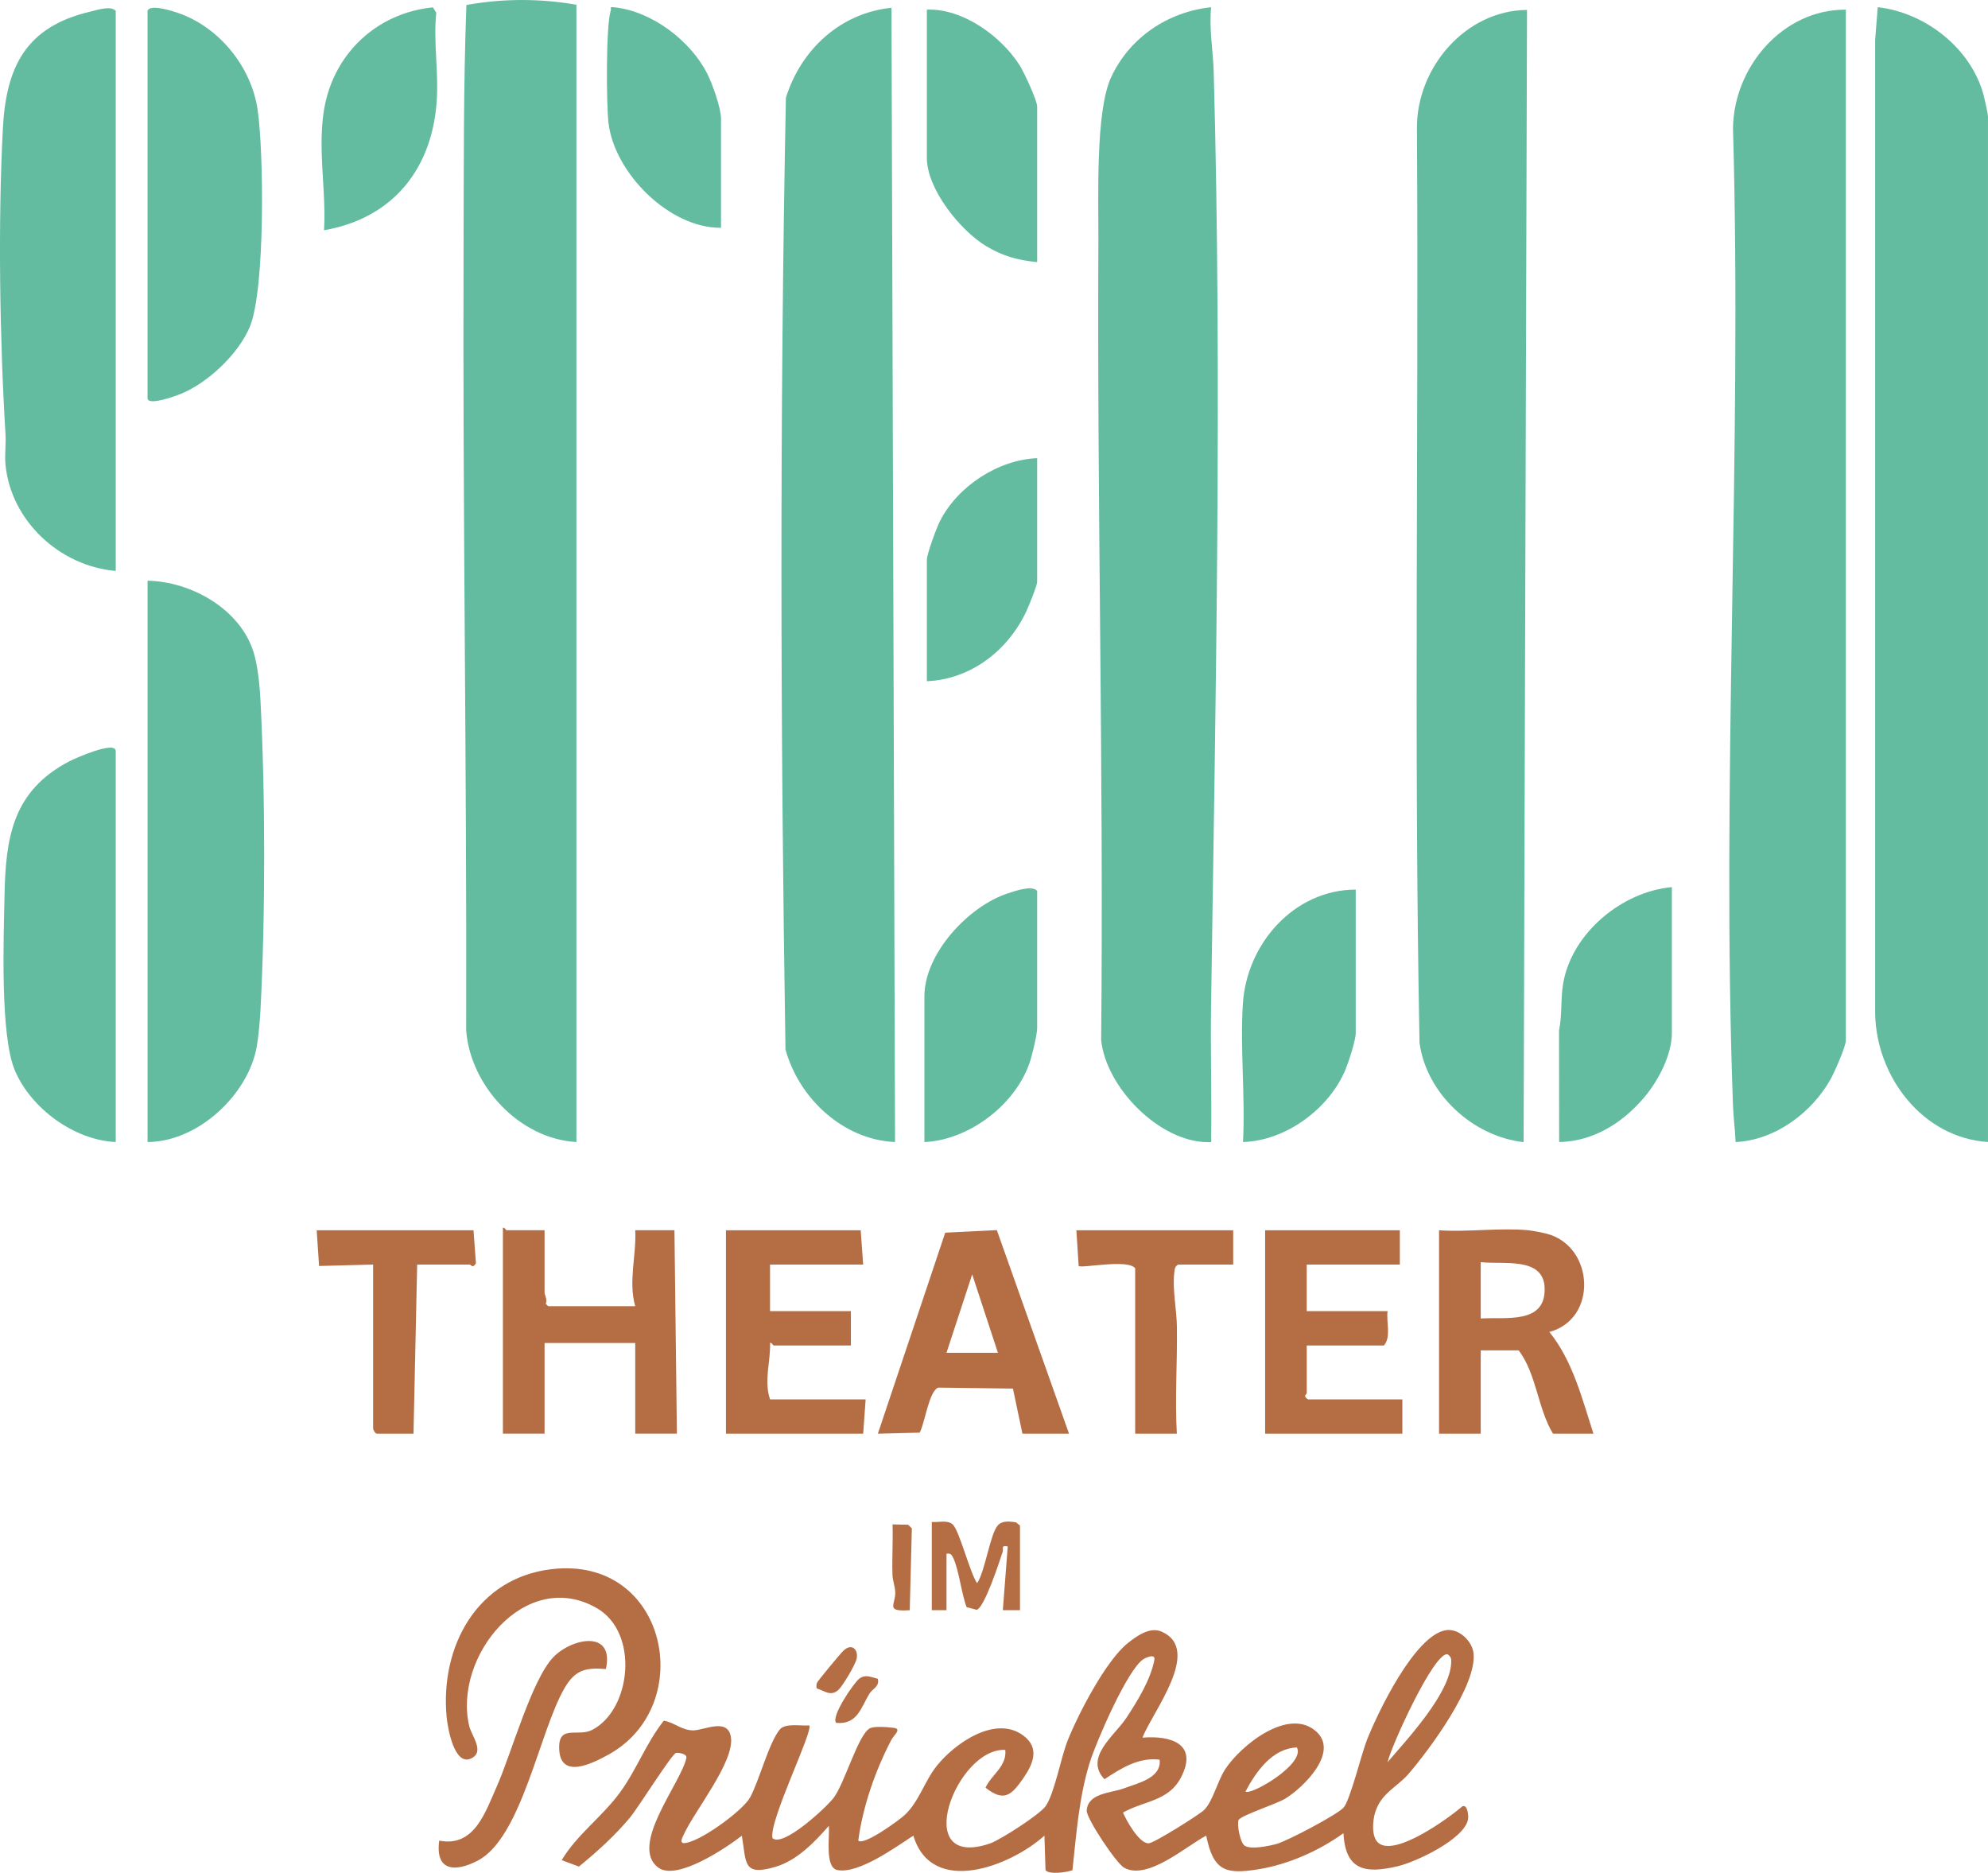 <?xml version="1.0" encoding="UTF-8"?>
<svg xmlns="http://www.w3.org/2000/svg" id="Ebene_1" data-name="Ebene 1" viewBox="0 0 608.41 573.07">
  <defs>
    <style>
      .cls-1 {
        fill: #63bca0;
      }

      .cls-2 {
        fill: #b56d44;
      }
    </style>
  </defs>
  <path class="cls-1" d="M176.41,1.45v348c-17.34-.93-32.43-17.07-33.74-34.13.22-79.73-1.1-159.69-.8-239.21.09-24.9-.06-49.74.87-74.58,11.14-2.03,22.52-2.02,33.67-.08h0Z"></path>
  <path class="cls-1" d="M370.66,2.21c-.67,6.62.61,13.43.79,19.84,2.58,94.09.59,191.81-.81,285.74-.2,13.52.2,27.05.03,40.57.15,1.32.04,1.14-1.13,1.13-14.81-.12-31.04-16.75-32.54-31.23.8-81.79-1.28-163.13-.85-244.47.07-12.65-.96-39.63,3.88-50.1,5.65-12.21,17.34-20.06,30.64-21.48h0Z"></path>
  <path class="cls-1" d="M273.91,349.45c-15.87-.68-29.43-13.37-33.52-28.35-1.54-96.82-1.79-194.38.13-291.18,4.57-14.72,16.66-25.96,32.31-27.54l1.09,347.06h-.01Z"></path>
  <path class="cls-1" d="M564.91,2.95v315.38c0,1.91-3.48,9.75-4.65,11.85-5.71,10.26-17.03,18.73-29.1,19.28-.12-3.63-.64-7.2-.78-10.83-3.65-98.97,2.82-200.14-.01-299.33.19-18.71,15.17-36.48,34.54-36.34h0Z"></path>
  <path class="cls-1" d="M608.41,349.45c-19.98-1.29-34.2-19.94-34.54-39.34V12.29l.79-10.09c14.62,1.63,28.74,12.7,32.47,27.15.28,1.08,1.27,5.56,1.27,6.23v313.88h0Z"></path>
  <path class="cls-1" d="M467.33,3.04l-1.04,346.44c-15.57-1.71-29.77-14.82-31.86-30.41-1.78-93.17-.22-186.53-.79-279.78-.15-18.55,14.88-36.13,33.7-36.25h-.01Z"></path>
  <path class="cls-2" d="M349.67,531.7c8.82-.71,17.04,1.98,11.77,12.16-3.8,7.35-11.31,7.13-17.76,10.77,1.13,2.62,4.94,9.45,7.86,9.41,1.61-.03,15.33-8.66,16.92-10.16,2.67-2.54,4.12-8.79,6.4-12.35,4.75-7.39,19.56-19.38,28.02-11.65,6.94,6.35-3.91,17.01-9.47,20.45-2.73,1.69-13.93,5.26-14.38,6.63-.52,1.56.57,6.95,1.88,7.81,1.93,1.26,7.55.09,9.87-.57,3.25-.92,18.42-8.88,20.41-11.09s5.48-16.45,7.12-20.63c3.33-8.43,14.62-32.04,24.16-33.65,3.95-.66,8.04,3.28,8.48,6.97,1.17,9.81-13.49,29.61-19.97,37.1-3.38,3.9-8.27,5.75-10.11,11.63-.8,2.55-1.27,7.69,1.1,9.49,5.26,4.01,21.26-7.59,25.59-11.3,1.58-.68,1.9,2.85,1.73,3.91-1,6.1-15.97,13.14-21.62,14.45-9.77,2.27-15.9,1.36-16.52-10.14-7.49,5.41-16.88,9.57-26.07,11.05-10.06,1.62-13.74.5-15.93-10.3-6.09,3.17-17.99,13.86-25.16,9.79-2.33-1.33-11.61-15.1-11.41-17.54.44-5.36,7.48-5.26,11.27-6.68,4.39-1.64,11.66-3.16,11.05-8.81-6.34-.83-11.83,2.64-16.88,5.98-6.34-6.65,3.13-13.36,6.7-18.78,3.4-5.17,7.37-11.57,8.56-17.71.4-2.07-2.48-.77-3.29-.28-4.86,2.94-14.55,25.46-16.45,31.55-3.34,10.73-4.12,21.96-5.33,33.07-1.71.65-7.23,1.4-8.24-.04l-.33-10.55c-10.31,9.31-34.46,18.78-40.12,0-5.38,3.49-16.73,11.79-23.24,10.53-3.94-.76-2.29-10.38-2.63-13.52-4.34,4.99-9.78,10.61-16.33,12.54-10.04,2.95-8.87-1.17-10.28-9.53-4.81,3.74-19.91,13.91-25.54,9.78-9.13-6.71,6.98-25.95,8.55-33.54.29-1.39-2.51-1.69-3.17-1.57-1.19.22-11.7,16.92-13.99,19.68-4.64,5.57-10.1,10.51-15.71,15.1l-5.27-1.97c4.63-7.81,12.4-13.26,17.86-20.75,5.08-6.97,8.02-15.15,13.38-21.92,3.25.52,5.3,2.88,8.92,2.96,3.29.07,10.5-3.96,11.59,1.88,1.42,7.58-11.41,23.05-14.58,30.39-.28.65-.98,1.9-.03,2.22,4.35.3,18.31-9.89,20.52-13.98,2.84-5.26,5.68-16.56,9.05-20.75,1.67-2.08,6.54-1.06,9.04-1.28,1.42,1.44-12.43,29.31-11.25,34.49,3.22,2.98,16.66-9.55,18.75-12.37,3.43-4.63,7.52-19.41,11.07-21.24,1.42-.73,5.69-.35,7.32-.13,2.53.35.03,2.17-.78,3.72-4.87,9.29-8.72,20.35-10.1,30.77,1.67,1.7,12.59-6.3,14.25-7.86,4.38-4.13,5.99-10.26,9.76-14.99,5.46-6.84,17.92-15.68,26.5-9.29,5.2,3.88,2.91,8.86-.1,13.19-3.57,5.14-5.88,7.19-11.47,2.76,1.81-3.99,6.58-6.49,6.05-11.56-14.96-.77-29.3,36.96-4.71,28.65,3.13-1.06,15.32-8.91,17.06-11.44,2.78-4.03,4.63-14.85,6.79-20.21,3.3-8.18,11.63-24.27,18.34-29.66,2.76-2.22,6.8-5.08,10.33-3.54,12.66,5.51-2.9,24.71-5.81,32.43v.02ZM424.67,539.2c6.02-7.06,19.09-20.96,19.46-30.48.05-1.23-.06-1.78-1.11-2.52-4.1-.88-17.28,28.14-18.36,33h0ZM396.91,534.71c-7.56.27-12.53,7.44-15.75,13.49,1.65,1.28,18.41-8.43,15.75-13.49Z"></path>
  <path class="cls-1" d="M35.41,174.7c-17.13-1.46-32.13-15.34-33.74-32.64-.27-2.96.2-6.05.02-9.02C-.07,104.14-.65,68.24.88,39.3,1.88,20.4,7.93,8.25,27.44,3.6c2.2-.52,6.51-1.98,7.98-.27v171.38h-.01Z"></path>
  <path class="cls-1" d="M45.16,349.45v-171.75c13.33.22,28.37,8.66,32.46,21.92,1.28,4.16,1.84,10,2.08,14.42,1.52,28.62,1.54,66.71,0,95.32-.17,3.07-.59,7.93-1.12,10.88-2.62,14.79-18.03,29.15-33.41,29.21h0Z"></path>
  <path class="cls-1" d="M45.16,3.33c.67-2.19,7.36-.03,9.17.58,12.63,4.24,22.53,16.43,24.49,29.51,1.95,13.01,2.35,55.1-2.33,66.49-3.43,8.37-12.97,17.36-21.32,20.68-1.4.56-10.02,3.76-10.02,1.23V3.33h.01Z"></path>
  <path class="cls-1" d="M35.41,349.45c-12.77-.56-26.03-10.37-30.89-21.98-4.52-10.79-3.39-40.49-3.14-53.34.34-17.9,2.49-32.14,19.88-41.2,1.61-.84,14.16-6.46,14.16-3.09v119.63-.02Z"></path>
  <path class="cls-1" d="M414.91,272.2v43.88c0,2.21-2.14,8.78-3.11,11.14-4.95,11.99-18.25,21.86-31.39,22.23.73-13.84-.93-28.63-.03-42.4,1.19-18.29,15.65-34.8,34.54-34.84h-.01Z"></path>
  <path class="cls-1" d="M282.91,349.45v-44.62c0-13.1,13.56-27.59,25.53-31.47,2.31-.75,7.33-2.55,8.97-.78v42c0,1.88-1.3,7.23-1.91,9.34-3.89,13.49-18.54,24.91-32.59,25.54h0Z"></path>
  <path class="cls-1" d="M511.66,271.45v44.63c0,6.68-4.09,14.46-8.27,19.48-6.6,7.91-15.63,13.69-26.23,13.9l-.03-34.17c1.01-4.78.44-9.67,1.28-14.47,2.68-15.33,17.99-28.01,33.26-29.37h-.01Z"></path>
  <path class="cls-1" d="M317.41,80.2c-5.89-.56-10.64-1.87-15.69-4.94-7.85-4.77-18.06-17.39-18.06-26.94V2.95c10.98-.42,22.66,8.07,28.38,17,1.27,1.99,5.37,10.73,5.37,12.63v47.62Z"></path>
  <path class="cls-2" d="M166.66,376.45v19.12c0,.59.95,2.12.35,3.39l.78.73h26.62c-2.17-7.55.39-15.54,0-23.25h12l.75,62.25h-12.75v-27.75h-27.75v27.75h-12.75v-63c.55-.2.9.75,1.12.75h11.63Z"></path>
  <path class="cls-2" d="M467.79,376.45c1.12.11,4.51.77,5.67,1.08,14.45,3.86,15.59,26.05.71,30.04,7.19,8.89,10.01,20.42,13.49,31.13h-12.38c-4.74-7.89-5.01-18.23-10.5-25.5h-11.62v25.5h-12.75v-62.25c8.82.61,18.68-.83,27.38,0ZM453.16,403.45c7.62-.52,19.95,1.91,19.56-9.38-.33-9.66-12.82-7.05-19.56-7.87v17.25Z"></path>
  <path class="cls-1" d="M317.41,140.2v37.88c0,1.09-2.53,7.3-3.22,8.78-5.56,12.06-16.96,21-30.53,21.59v-37.12c0-1.84,2.94-9.76,3.96-11.79,5.36-10.68,17.82-18.87,29.79-19.34h0Z"></path>
  <path class="cls-1" d="M99.17,70.45c.88-15.08-3.51-30.89,2.35-45.27,5.29-12.96,17.05-21.58,30.98-22.92l1.02,1.63c-.92,8.69.69,17.59.17,26.47-1.23,21.05-13.28,36.42-34.53,40.09h0Z"></path>
  <path class="cls-2" d="M312.91,438.7l-2.91-13.81-22.82-.29c-2.85.86-4.19,11.09-5.72,13.78l-12.8.32,20.62-61.51,15.79-.79,22.1,62.3h-14.26ZM289.66,413.95h15.75l-7.88-24-7.87,24Z"></path>
  <path class="cls-1" d="M220.66,69.7c-15.81.15-32.55-16.7-34.42-31.96-.69-5.64-.82-29.76.65-34.44.3-.95-.58-1.24,1.09-1.07,11.47,1.18,23.33,10.17,28.46,20.31,1.58,3.12,4.22,10.5,4.22,13.78v33.38Z"></path>
  <path class="cls-2" d="M263.41,376.45l.75,10.5h-28.5v14.25h24.75v10.5h-23.62c-.16,0-.85-1.12-1.12-.75.19,5.78-1.96,11.52,0,17.25h29.25l-.75,10.5h-42v-62.25h41.25-.01Z"></path>
  <path class="cls-2" d="M428.41,376.45v10.5h-28.5v14.25h24.75c-.47,3.33,1.17,7.9-1.12,10.5h-23.62v14.62c0,.26-1.33.83.38,1.88h28.88v10.5h-42v-62.25h41.25-.02Z"></path>
  <path class="cls-2" d="M168.75,480.16c35.47-4.24,44.79,41.5,17.64,56.64-5.14,2.87-14.99,7.82-15.26-1.76-.22-7.49,5.75-3.46,10.07-5.69,12.01-6.19,14.5-29.77,1.46-37.27-21.88-12.6-44.06,14.88-39.06,36.06.73,3.09,4.9,7.92.55,9.94-5.14,2.38-7.15-9.35-7.47-12.77-1.99-21.41,9.23-42.43,32.07-45.15h0Z"></path>
  <path class="cls-2" d="M144.91,376.45l.75,10.1c-.97,1.73-1.57.4-1.87.4h-16.12l-1.12,51.75h-11.25c-.4,0-1.23-1.25-1.11-1.89v-49.87l-16.54.44-.73-10.93h48,0Z"></path>
  <path class="cls-2" d="M377.41,376.45v10.5h-16.88c-1.07.66-1.03,1.5-1.16,2.59-.59,5.01.75,11.29.81,16.49.14,10.94-.63,21.87-.02,32.67h-12.75v-50.62c-2.2-2.9-16.28.06-17.29-.69l-.71-10.94h48Z"></path>
  <path class="cls-2" d="M185.42,510.71c-6.28-.54-9.45.36-12.61,5.77-7.77,13.29-13.09,45.82-26.63,52.87-6.9,3.59-13.03,3.24-11.76-6.14,10.73,2.14,14.12-8.71,17.6-16.52,4.41-9.88,10.7-32.8,17.36-39.64,5.7-5.87,18.73-8.44,16.05,3.67h-.01Z"></path>
  <path class="cls-2" d="M285.16,465.7c2.05.19,4.77-.68,6.38.74,2.08,1.83,5.31,14.97,7.5,18,2.46-3.65,3.96-15,6.32-17.67,1.41-1.59,3.76-1.2,5.56-.96l1.24,1v25.88h-5.25l1.5-19.49c-2.24-.4-1.19.58-1.58,1.75-.99,2.96-5.57,17.08-7.94,17.64l-3.07-.82c-1.54-4-2.39-11.52-4.08-15.03-.5-1.03-.82-1.53-2.07-1.3v17.25h-4.5v-27h-.01Z"></path>
  <path class="cls-2" d="M278.42,492.71c-7.74.5-4.24-1.65-4.44-5.63-.09-1.79-.79-3.43-.85-5.22-.15-5.12.18-10.29.03-15.41l4.78.11,1.12,1.12-.64,25.03h0Z"></path>
  <path class="cls-2" d="M268.66,513.71c.59,2.38-1.68,3.05-2.58,4.53-2.66,4.38-3.67,9.52-10.16,8.95-1.78-1.81,5.44-12.34,7.07-13.55,1.93-1.43,3.64-.41,5.67.06h0Z"></path>
  <path class="cls-2" d="M256.44,517.22c-2.35,1.94-4.08.12-6.49-.56-.15-.56-.12-1.15.07-1.71.21-.6,7.24-9.06,8.13-9.88,2.56-2.39,4.59-.31,4.02,2.47-.38,1.85-4.36,8.56-5.72,9.68h0Z"></path>
</svg>
